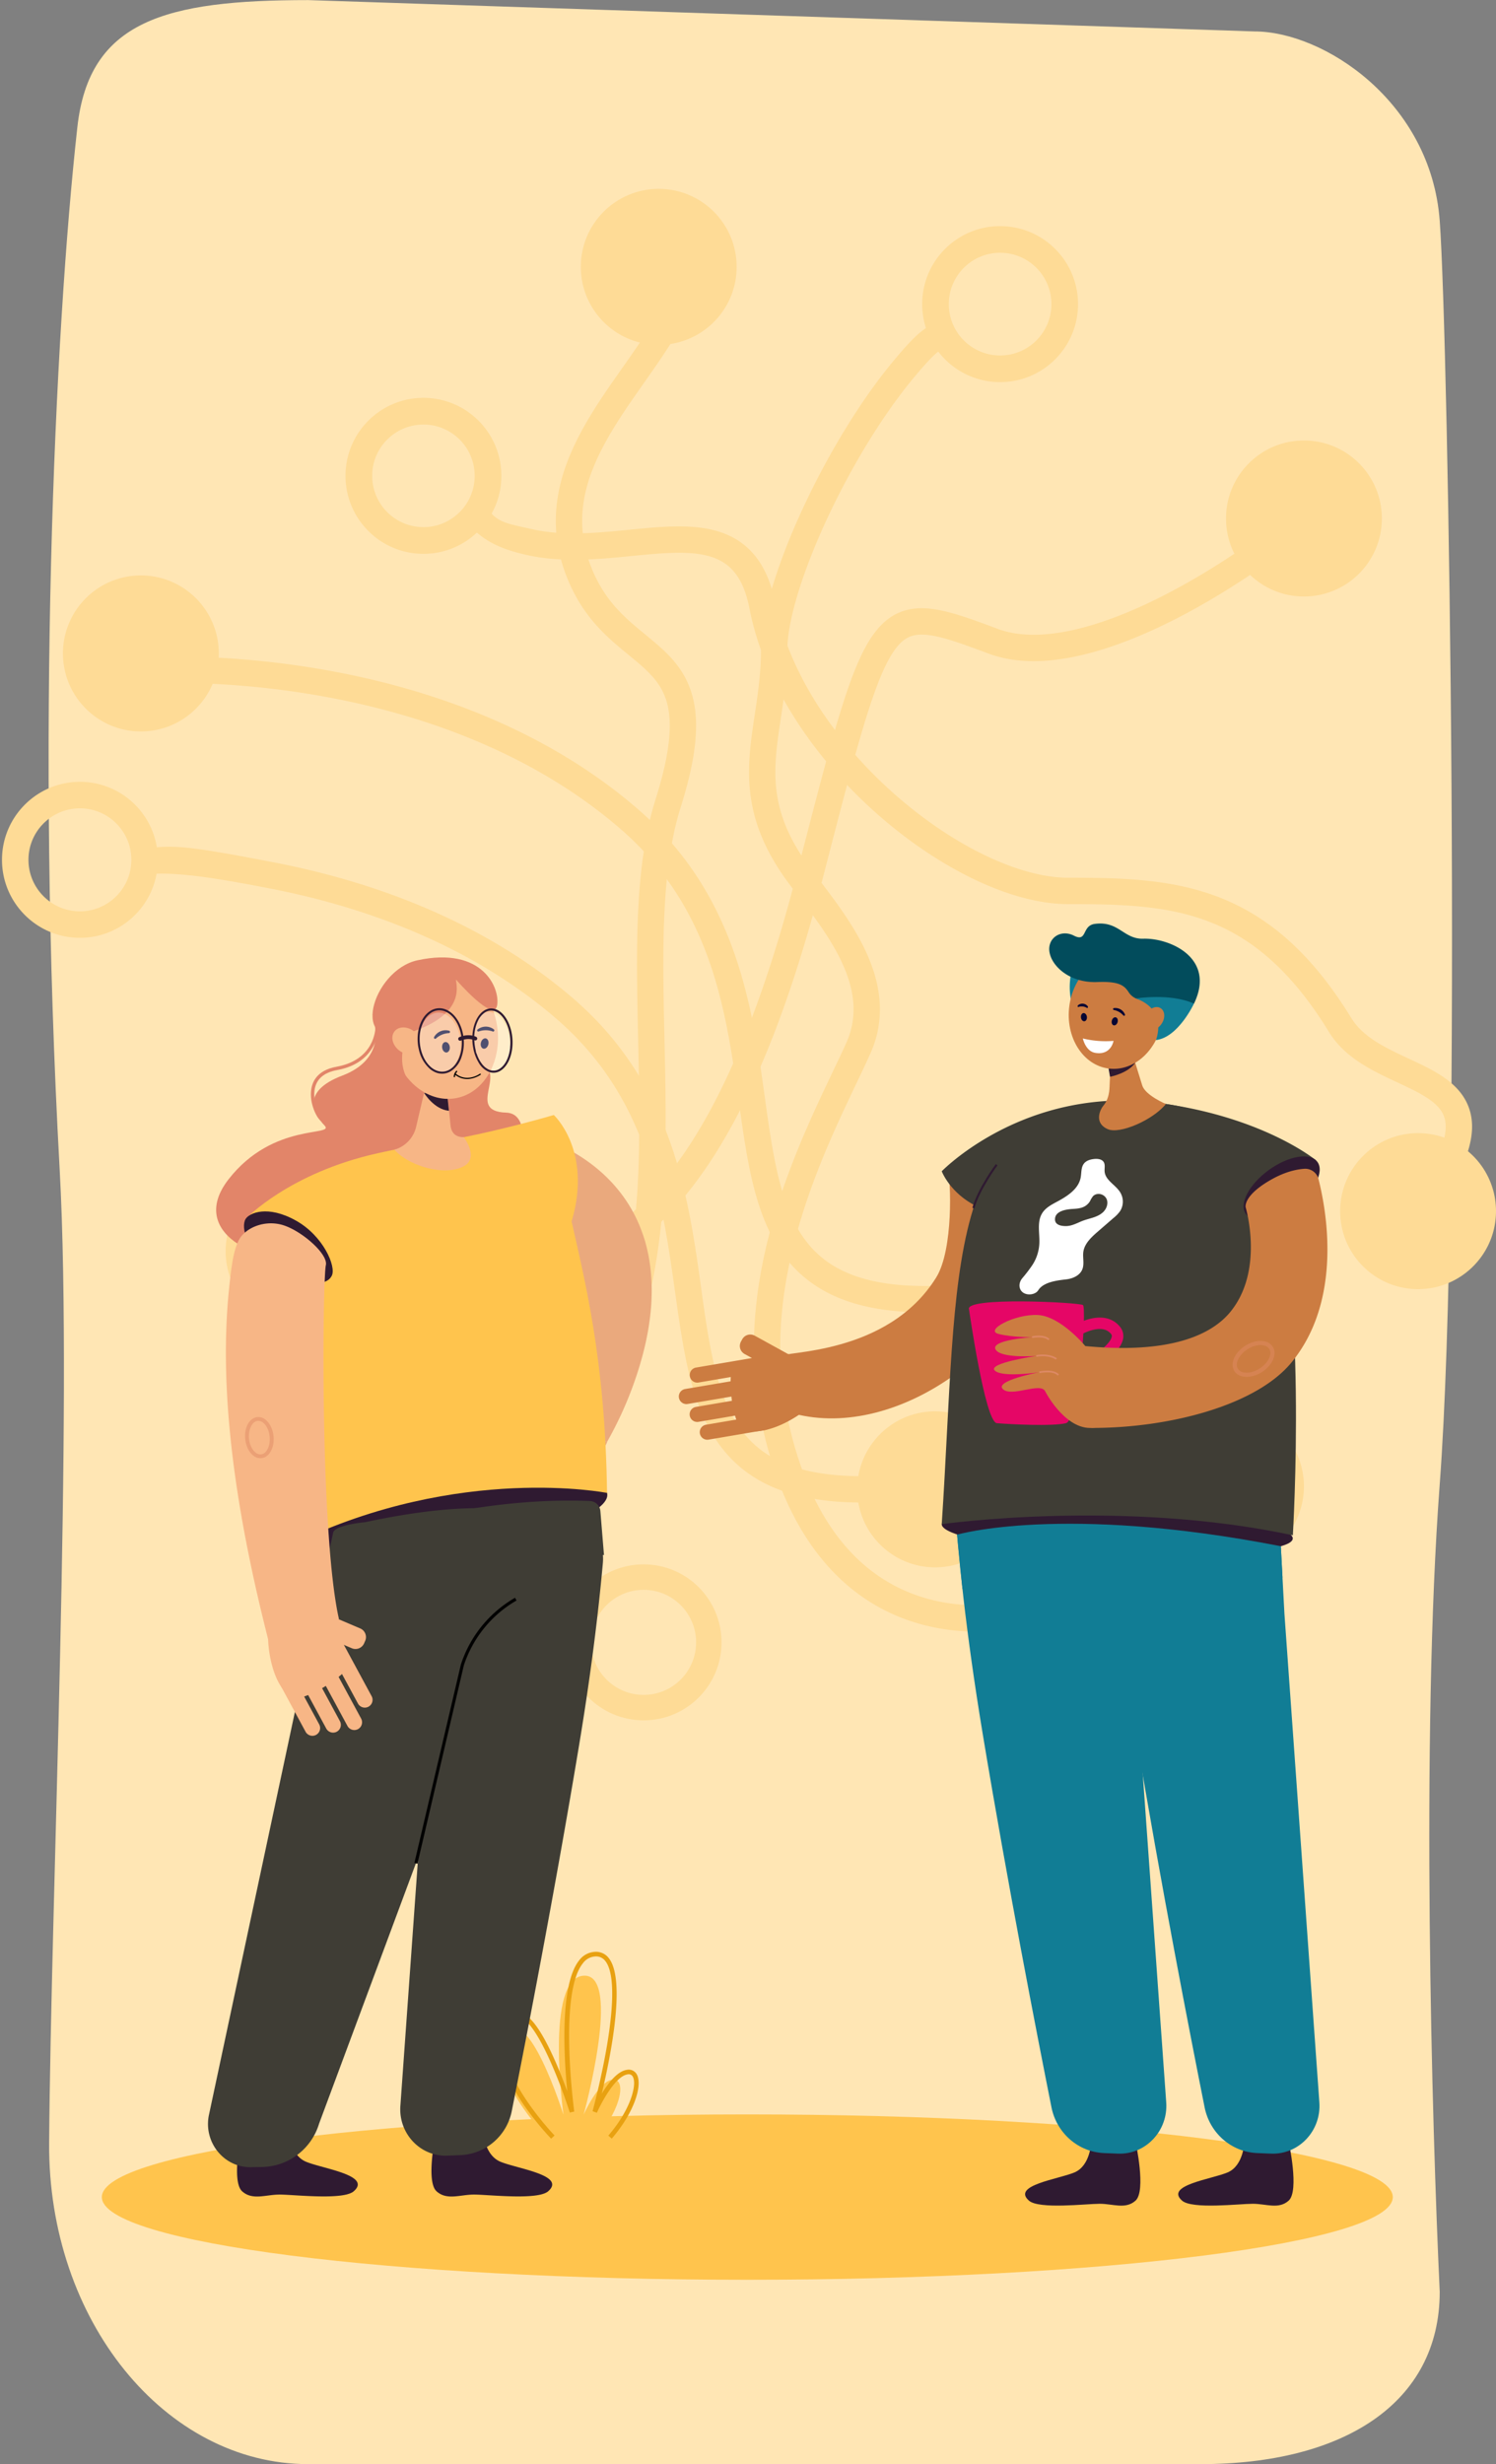 <?xml version="1.0" encoding="UTF-8"?> <svg xmlns="http://www.w3.org/2000/svg" width="260" height="428" fill="none"><rect width="100%" height="100%" fill="#808080" stroke="none"/><path fill="#FFE6B4" d="M13.445 22.08C9.493 57.707 6.228 128.142 10.37 203.138c2.322 42.113-1.525 126.786-1.829 169.051-.222 30.813 20.159 55.794 45.022 55.794h155.075c24.866 0 41.581-10.594 41.581-29.936-1.352-28.567-3.292-96.443 0-140.243 3.916-52.093 1.541-198.772-.001-219.463C248.676 17.65 230.056 5.46 218.025 5.46L53.562.016c-24.867 0-38.069 3.597-40.117 22.064Z"></path><path fill="#FEDB96" fill-rule="evenodd" d="M38.027 113.494c0 .25-.007.499-.02.746a153.04 153.04 0 0 1 20.925 2.569c17.345 3.371 36.298 10.318 51.646 23.478 17.427 14.942 20.138 34.432 22.361 50.409.26 1.873.514 3.698.784 5.461 1.316 8.592 2.96 15.468 6.974 20.163 3.866 4.522 10.33 7.433 22.399 7.002a2.33 2.33 0 0 1 .278.007c1.103-6.374 6.657-11.222 13.344-11.222 7.48 0 13.543 6.065 13.543 13.548 0 7.482-6.063 13.547-13.543 13.547-6.717 0-12.292-4.892-13.358-11.308l-.101.005c-12.849.459-20.933-2.626-26.041-8.602-4.96-5.802-6.715-13.925-8.02-22.446-.279-1.819-.539-3.67-.803-5.543-2.263-16.065-4.76-33.793-20.797-47.544-14.554-12.48-32.681-19.183-49.54-22.459a148.574 148.574 0 0 0-21.098-2.532c-2.057 4.859-6.868 8.269-12.476 8.269-7.48 0-13.543-6.066-13.543-13.548s6.064-13.548 13.543-13.548c7.48 0 13.543 6.066 13.543 13.548Zm147.721 112.161c0 4.988-4.043 9.032-9.029 9.032-4.987 0-9.03-4.044-9.03-9.032 0-4.989 4.043-9.033 9.03-9.033 4.986 0 9.029 4.044 9.029 9.033Z" clip-rule="evenodd"></path><path fill="#FEDB96" fill-rule="evenodd" d="M13.888 162.888c6.658 0 12.194-4.807 13.33-11.14 4.879-.113 10.985.875 19.759 2.58 16.858 3.276 34.985 9.979 49.54 22.459 16.036 13.751 18.533 31.479 20.796 47.544.264 1.873.524 3.724.803 5.543 1.305 8.521 3.06 16.644 8.02 22.446 4.698 5.496 11.913 8.547 23.037 8.645 1.087 6.393 6.65 11.26 13.35 11.26 7.48 0 13.543-6.066 13.543-13.548s-6.063-13.547-13.543-13.547c-6.698 0-12.261 4.865-13.349 11.255-10.265-.093-16.008-2.888-19.559-7.041-4.014-4.696-5.658-11.571-6.974-20.164a397.32 397.32 0 0 1-.784-5.461c-2.223-15.977-4.934-35.466-22.361-50.409-15.348-13.16-34.301-20.107-51.646-23.478-14.845-2.885-17.05-2.905-20.595-2.684-1.047-6.44-6.633-11.356-13.367-11.356-7.479 0-13.542 6.066-13.542 13.548s6.063 13.548 13.542 13.548Zm0-4.605c4.938 0 8.94-4.004 8.94-8.943s-4.002-8.943-8.94-8.943c-4.937 0-8.94 4.004-8.94 8.943s4.003 8.943 8.94 8.943Z" clip-rule="evenodd"></path><path fill="#FEDB96" fill-rule="evenodd" d="M116.517 59.745c6.516-.981 11.511-6.605 11.511-13.397 0-7.482-6.063-13.547-13.543-13.547-7.479 0-13.542 6.065-13.542 13.547 0 6.354 4.371 11.685 10.269 13.15-.948 1.41-1.963 2.85-3.011 4.338l-.316.45c-2.318 3.292-4.763 6.796-6.766 10.485-4.035 7.432-6.432 15.903-2.57 25.56 1.909 4.777 4.552 7.942 7.221 10.436 1.186 1.108 2.388 2.092 3.487 2.993l.344.281c1.215.997 2.282 1.891 3.215 2.844 1.792 1.831 3.06 3.848 3.456 6.981.412 3.257-.097 7.893-2.335 14.955-2.386 7.528-3.09 16.272-3.211 25.441-.07 5.257.055 10.82.181 16.428.092 4.081.184 8.185.203 12.211.087 19.496-1.539 38.241-12.24 51.957-9.171 11.754-11.508 20.829-9.977 27.586 1.353 5.972 5.591 9.55 9.511 11.239-.06.515-.09 1.039-.09 1.57 0 7.482 6.064 13.548 13.543 13.548 7.479 0 13.543-6.066 13.543-13.548s-6.064-13.548-13.543-13.548c-5.325 0-9.931 3.074-12.144 7.545-2.731-1.315-5.455-3.848-6.355-7.819-1.09-4.808.317-12.472 9.12-23.755 11.765-15.079 13.298-35.313 13.21-54.796-.019-4.232-.114-8.385-.207-12.464-.125-5.492-.247-10.852-.177-16.093.12-9.049.82-17.248 2.997-24.118 2.325-7.336 3.045-12.707 2.513-16.913-.547-4.329-2.394-7.228-4.727-9.611-1.129-1.154-2.377-2.192-3.583-3.181l-.338-.277c-1.113-.912-2.2-1.803-3.271-2.803-2.311-2.16-4.496-4.788-6.096-8.79-3.16-7.902-1.344-14.882 2.343-21.673 1.859-3.422 4.154-6.721 6.486-10.035l.368-.521c1.554-2.207 3.122-4.433 4.521-6.656Zm-4.66 234.635c5.039 0 9.123-4.086 9.123-9.127s-4.084-9.127-9.123-9.127-9.123 4.086-9.123 9.127 4.084 9.127 9.123 9.127Z" clip-rule="evenodd"></path><path fill="#FEDB96" fill-rule="evenodd" d="M82.876 92.509a13.493 13.493 0 0 1-9.285 3.685c-7.479 0-13.542-6.066-13.542-13.548S66.112 69.1 73.59 69.1c7.48 0 13.543 6.065 13.543 13.547 0 2.382-.614 4.62-1.693 6.565 1.323 1.45 2.856 1.785 6.302 2.537l.934.205c5.16 1.137 10.711.645 16.315.093l.602-.06c5.199-.513 10.654-1.053 15.125.281 2.422.723 4.622 2.004 6.388 4.124 1.747 2.097 2.952 4.876 3.64 8.416 2.42 12.449 10.784 24.405 20.91 33.291 10.183 8.936 21.666 14.353 29.961 14.353 9.058 0 17.834.162 26.105 3.337 8.381 3.217 16.021 9.426 23.143 21.05 1.253 2.045 3.239 3.562 5.701 4.923 1.226.678 2.518 1.291 3.854 1.915l.385.179c1.195.556 2.429 1.131 3.583 1.743 2.507 1.328 5.109 3.057 6.481 5.817 1.203 2.418 1.283 5.234.256 8.535A13.521 13.521 0 0 1 260 210.36c0 7.482-6.063 13.547-13.543 13.547-7.479 0-13.542-6.065-13.542-13.547 0-7.483 6.063-13.548 13.542-13.548 1.603 0 3.14.278 4.567.789.445-1.945.204-3.228-.253-4.147-.695-1.396-2.169-2.561-4.524-3.808-1.044-.554-2.17-1.078-3.384-1.644h-.001l-.376-.176c-1.334-.622-2.756-1.294-4.135-2.057-2.747-1.519-5.532-3.508-7.389-6.538-6.703-10.941-13.616-16.379-20.879-19.167-7.373-2.83-15.333-3.033-24.465-3.033-9.897 0-22.426-6.228-32.98-15.49-10.612-9.312-19.711-22.105-22.385-35.86-.585-3.012-1.54-5.01-2.663-6.358-1.105-1.326-2.486-2.161-4.18-2.667-3.588-1.07-8.251-.614-13.97-.052-5.493.54-11.766 1.14-17.748-.179-4.48-.987-6.785-2.218-8.816-3.916Zm-.38-9.863c0 4.92-3.987 8.908-8.904 8.908-4.918 0-8.905-3.988-8.905-8.908s3.987-8.907 8.904-8.907c4.918 0 8.905 3.988 8.905 8.907Z" clip-rule="evenodd"></path><path fill="#FEDB96" fill-rule="evenodd" d="M187.358 52.822c0 7.482-6.063 13.547-13.543 13.547a13.52 13.52 0 0 1-10.747-5.303c-.87.672-2.045 1.883-4.236 4.512-3.765 4.515-7.483 10.14-10.77 16.055-3.285 5.913-6.111 12.064-8.109 17.614-2.018 5.604-3.12 10.4-3.119 13.667 0 3.846-.459 7.331-.935 10.546l-.198 1.324v.001l-.001.002c-.411 2.732-.787 5.233-.905 7.753-.264 5.628.765 11.317 6.266 18.561.344.452.7.917 1.066 1.394 2.782 3.629 6.104 7.963 8.295 12.637 2.517 5.37 3.701 11.511.828 17.895a270.367 270.367 0 0 1-2.455 5.239c-2.805 5.89-6.278 13.179-8.983 21.503-3.558 10.948-5.673 23.395-3.027 36.102 2.339 11.229 6.454 18.97 11.444 24.093 4.974 5.106 10.94 7.742 17.237 8.569 12.716 1.671 26.828-4.048 36.158-11.967.174-.148.364-.266.563-.353a13.488 13.488 0 0 1-2.652-8.055c0-7.482 6.063-13.548 13.542-13.548 7.48 0 13.543 6.066 13.543 13.548s-6.063 13.548-13.543 13.548c-2.93 0-5.643-.931-7.859-2.514a2.27 2.27 0 0 1-.632.866c-10.036 8.518-25.397 14.898-39.716 13.016-7.22-.949-14.163-4.003-19.92-9.914-5.74-5.894-10.178-14.498-12.647-26.355-2.868-13.773-.541-27.081 3.155-38.452 2.809-8.642 6.475-16.336 9.294-22.25.872-1.831 1.664-3.491 2.323-4.957 2.134-4.742 1.384-9.414-.798-14.069-1.964-4.191-4.961-8.106-7.775-11.783-.366-.478-.729-.952-1.086-1.422-6.187-8.146-7.506-14.905-7.194-21.546.13-2.774.546-5.533.955-8.249.065-.431.13-.86.193-1.288.47-3.175.885-6.383.885-9.875 0-4.07 1.319-9.465 3.391-15.219 2.091-5.81 5.024-12.185 8.414-18.287 3.389-6.098 7.263-11.975 11.256-16.764 2.696-3.233 4.2-4.721 5.608-5.659a13.544 13.544 0 0 1-.651-4.163c0-7.483 6.063-13.548 13.542-13.548 7.48 0 13.543 6.065 13.543 13.548Zm-4.627 0c0 4.925-3.991 8.919-8.916 8.919-4.924 0-8.915-3.993-8.915-8.92 0-4.925 3.991-8.918 8.915-8.918 4.925 0 8.916 3.993 8.916 8.919Z" clip-rule="evenodd"></path><path fill="#FEDB96" fill-rule="evenodd" d="M240.163 90.055c0 7.482-6.064 13.548-13.543 13.548a13.493 13.493 0 0 1-9.354-3.75c-4.567 3.057-9.748 6.146-15.085 8.714-5.163 2.485-10.544 4.518-15.705 5.542-5.145 1.021-10.244 1.072-14.718-.606-5.026-1.886-8.362-3.068-10.911-3.258-1.198-.089-2.093.057-2.837.388-.744.331-1.509.924-2.326 1.997-1.711 2.246-3.372 6.202-5.403 12.855-1.909 6.252-4.065 14.594-6.914 25.618l-.458 1.77c-11.068 42.809-24.91 61.321-40.992 68.125-7.999 3.384-16.295 3.75-24.566 3.06-4.016-.335-8.066-.923-12.091-1.552-2.043 4.892-6.871 8.33-12.503 8.33-7.479 0-13.542-6.065-13.542-13.547s6.063-13.548 13.542-13.548c7.48 0 13.543 6.066 13.543 13.548 0 .248-.007.496-.02.741 3.898.606 7.707 1.152 11.451 1.464 7.913.66 15.367.262 22.402-2.714 13.986-5.917 27.345-22.512 38.344-65.054l.475-1.839v-.001l.001-.002c2.831-10.953 5.01-19.386 6.949-25.736 2.024-6.631 3.877-11.323 6.14-14.294 1.17-1.535 2.507-2.693 4.106-3.405 1.599-.712 3.288-.902 5.039-.771 3.349.25 7.376 1.735 12.179 3.536 3.389 1.271 7.546 1.33 12.219.403 4.658-.924 9.659-2.794 14.611-5.177 5.051-2.431 9.976-5.36 14.337-8.269a13.493 13.493 0 0 1-1.456-6.116c0-7.482 6.063-13.548 13.543-13.548 7.479 0 13.543 6.066 13.543 13.548ZM61.703 217.289c0 4.941-4.006 8.948-8.946 8.948-4.94 0-8.944-4.007-8.944-8.948 0-4.942 4.005-8.948 8.944-8.948 4.94 0 8.945 4.006 8.945 8.948Z" clip-rule="evenodd"></path><path fill="#FFC44D" d="M242.063 381.603c0 7.931-50.226 14.36-112.182 14.36-61.957 0-112.182-6.429-112.182-14.36 0-7.931 50.226-14.361 112.182-14.361s112.182 6.429 112.182 14.361Z"></path><path fill="#FFC44D" d="M95.005 371.179S84.132 359.987 87.87 353.6c3.739-6.388 10.054 13.693 10.054 13.693s-3.273-23.732 3.508-24.143c6.78-.411 0 24.143 0 24.143s2.514-5.724 4.968-6.078c2.454-.355 1.755 4.854-2.631 9.952l-8.764.012Z"></path><path fill="#E8A111" d="M95.79 371.457c-.51-.525-12.494-12.997-8.147-20.402.688-1.17 1.5-1.71 2.455-1.602 1.902.216 4.044 3.123 6.55 8.887a89.708 89.708 0 0 1 1.938 4.878c-.6-6.225-1.293-18.602 2.1-22.769a3.63 3.63 0 0 1 2.652-1.44 2.774 2.774 0 0 1 2.448 1.065c3.064 3.783.3 17.252-1.2 23.555 1.128-1.842 2.728-3.9 4.36-4.128a1.59 1.59 0 0 1 1.734.807c.999 1.824-.357 6.487-4.357 11.137l-.6-.519c3.934-4.575 5.002-8.881 4.261-10.231a.803.803 0 0 0-.918-.405c-2.1.3-4.558 4.911-5.326 6.664l-.753-.267c.015-.054 1.5-5.476 2.502-11.402 1.306-7.755 1.201-12.838-.3-14.701a2 2 0 0 0-1.779-.774 2.838 2.838 0 0 0-2.082 1.152c-4.3 5.244-1.554 25.578-1.524 25.782l-.777.174c-1.42-4.501-5.806-16.301-9.001-16.664-.6-.069-1.155.327-1.674 1.2-4.045 6.901 7.908 19.322 8.028 19.448l-.59.555Z"></path><path fill="#CC7C41" d="M138.808 245.728c-2.943-.205-3.242-10.145-3.242-10.145.242-.951 18.671-.037 27.151-13.717 3.019-4.872 2.53-17.051 2.017-18.482-.068-.193 11.894-4.722 11.894-4.722.925 2.595 5.356 9.516 4.418 17.455-1.939 16.417-23.85 33.769-42.238 29.611Z"></path><path fill="#2F1A31" d="M189.649 371.998s-.103 4.143-2.914 5.323c-2.81 1.181-10.951 2.228-7.908 4.898 1.744 1.533 9.973.544 12.295.544 2.323 0 4.502 1.01 6.229-.544 1.899-1.71 0-10.221 0-10.221s-2.005 1.042-3.807.996c-2.597-.067-3.895-.996-3.895-.996Z"></path><path fill="#117D95" d="M165.409 246.675s-.562 18.74 5.418 54.692c4.318 25.956 9.416 52.107 11.915 64.646.896 4.486 4.668 7.766 9.138 7.943l2.403.097c4.833.196 8.746-3.956 8.403-8.893l-6.065-84.828-1.496-27.919-29.716-5.738Z"></path><path fill="#2F1A31" d="M216.264 371.998s-.104 4.143-2.914 5.323c-2.81 1.181-10.952 2.228-7.911 4.898 1.747 1.533 9.973.544 12.296.544 2.322 0 4.504 1.01 6.23-.544 1.899-1.71 0-10.221 0-10.221s-2.004 1.042-3.807.996c-2.598-.067-3.894-.996-3.894-.996Z"></path><path fill="#117D95" d="M192.02 246.675s-.562 18.74 5.42 54.692c4.318 25.956 9.414 52.107 11.916 64.646.895 4.486 4.665 7.766 9.137 7.943l2.401.097c4.834.196 8.758-3.956 8.406-8.893l-6.067-84.828-1.497-27.919-29.716-5.738Z"></path><path fill="#2F1A31" d="M224.677 267.216c-.057 2.26-13.729 3.158-30.639 2.631-16.91-.528-30.423-2.866-30.366-5.129.058-2.262 13.665-3.588 30.575-3.061 16.91.527 30.479 3.296 30.43 5.559Z"></path><path fill="#3F3D35" d="M220.536 203.202s-2.992-11.851-25.051-11.968c-31.815-.175-28.869 29.06-31.813 73.487 0 0 31.339-4.431 61.021 1.94 0-.002 2.753-45.349-4.157-63.459Z"></path><path fill="#3F3D35" d="m228.682 201.504-14.411 7.972s-31.551 2.864-39.926 1.485c-8.376-1.379-10.673-7.529-10.673-7.529s8.921-9.229 24.082-11.694a46.343 46.343 0 0 1 4.435-.504 43.613 43.613 0 0 1 7.665.151c19.216 2.164 28.828 10.119 28.828 10.119Z"></path><path fill="#CC7C41" d="m198.516 188.518-1.667-5.375-.483-1.565-2.852-9.207-.375 9.152-.23 5.494-.072 1.738c-.048 1.18-.269 2.359-1.151 3.383-.354.417-1.726 2.87.861 3.987 2.072.897 7.801-1.57 10.084-4.374-.005-.006-3.577-1.496-4.115-3.233Z"></path><path fill="#117D95" d="M166.336 266.548s18.321-5.391 56.268 2.009l.293 5.46-55.627 1.965-.934-9.434Z"></path><path fill="#2F1A31" d="M228.98 201.834c1.222 1.729-.578 5.144-4.019 7.628-3.441 2.483-7.223 3.096-8.445 1.367-1.222-1.729.578-5.144 4.019-7.628 3.441-2.483 7.222-3.096 8.445-1.367Z"></path><path fill="#CC7C41" d="M133.532 243.549a1.319 1.319 0 0 1-1.07 1.524l-11.063 1.88a1.32 1.32 0 0 1-1.524-1.07 1.316 1.316 0 0 1 1.068-1.523l11.066-1.879a1.32 1.32 0 0 1 1.523 1.068ZM132.97 240.231a1.32 1.32 0 0 1-1.07 1.525l-12.378 2.092a1.327 1.327 0 0 1-.984-.22 1.326 1.326 0 0 1-.541-.85 1.317 1.317 0 0 1 1.069-1.523l12.376-2.102a1.319 1.319 0 0 1 1.528 1.078ZM139.258 238.244l-.227.41a1.597 1.597 0 0 1-2.16.624l-7.465-4.108a1.592 1.592 0 0 1-.633-2.152l.227-.41a1.597 1.597 0 0 1 2.16-.625l7.465 4.108a1.597 1.597 0 0 1 .633 2.153Z"></path><path fill="#CC7C41" d="M132.406 236.913a1.315 1.315 0 0 1-1.069 1.523l-9.919 1.684a1.307 1.307 0 0 1-1.339-.59 1.316 1.316 0 0 1 .884-2.004l9.919-1.686a1.318 1.318 0 0 1 1.524 1.073Z"></path><path fill="#CC7C41" d="M140.219 244.73s-5.753 4.836-10.977 3.74c-1.807-.378-3.198-10.192-1.516-11.398 1.682-1.207 8.496-1.684 8.496-1.684l3.997 9.342Z"></path><path fill="#CC7C41" d="M134.103 246.842a1.314 1.314 0 0 1-1.067 1.521l-9.898 1.682a1.314 1.314 0 0 1-.455-2.588l9.899-1.682a1.314 1.314 0 0 1 1.521 1.067Z"></path><path fill="#2F1A31" d="m169.348 209.877-.35-.097c.921-3.36 4.04-7.559 4.072-7.595l.292.216c-.032.044-3.105 4.187-4.014 7.476Z"></path><path fill="#fff" d="M194.641 207.017c-.819-1.259-2.532-2.033-2.661-3.531-.048-.555.136-1.165-.154-1.643-.318-.523-1.043-.606-1.652-.546-.67.069-1.382.272-1.794.806-.52.672-.402 1.611-.568 2.449-.394 2.007-2.371 3.24-4.175 4.205-.937.499-1.922 1.033-2.491 1.929-.964 1.519-.433 3.489-.513 5.294a7.467 7.467 0 0 1-1.381 3.986 25.367 25.367 0 0 1-1.54 1.991c-.969 1.123-.559 2.622.852 2.836.787.119 1.558-.184 1.878-.691.999-1.611 3.927-1.758 5.015-1.915 1.089-.156 2.233-.69 2.645-1.717.389-.964.028-2.071.184-3.089.23-1.42 1.381-2.486 2.461-3.429l2.799-2.426a5.71 5.71 0 0 0 1.169-1.245 3.097 3.097 0 0 0-.074-3.264Zm-2.762 3.346c-.992 1.103-2.559 1.204-3.855 1.731-1.008.412-1.878.921-3.013.854-.732-.034-1.634-.255-1.655-1.132-.039-1.515 2.021-1.779 3.089-1.842.665-.039 1.349-.089 1.947-.384a2.562 2.562 0 0 0 1.063-.992c.139-.307.315-.595.525-.859.161-.157.36-.269.578-.324a1.546 1.546 0 0 1 1.689.69c.415.691.175 1.648-.375 2.258h.007Z"></path><path fill="#E50666" d="M168.415 227.422s2.787 19.58 4.834 19.762c2.046.182 9.667.589 12.003 0 2.336-.589 3.611-20.043 2.969-20.513-.642-.469-20.658-1.482-19.806.751Z"></path><path fill="#E50666" d="m187.607 239.266-.907-1.77c2.505-1.278 6.178-3.766 6.509-5.294a.538.538 0 0 0-.117-.516c-1.639-2.051-5.377.203-5.416.23l-1.047-1.701a10.961 10.961 0 0 1 2.81-1.15c2.831-.691 4.399.368 5.214 1.381a2.532 2.532 0 0 1 .511 2.189c-.649 2.978-6.408 6.046-7.557 6.631Z"></path><path fill="#CC7C41" d="M188.68 233.859s-4.345-5.294-8.355-5.466c-4.009-.173-9.255 2.656-6.792 3.287 2.463.63 5.835.564 5.835.564s-7.196.478-6.355 2.113c.84 1.634 7.093 1.15 7.093 1.15s-8.516 1.25-7.222 2.532c1.293 1.282 7.756.293 7.756.293s-7.876 1.48-6.338 2.939c1.537 1.459 6.502-1.266 7.342.368.84 1.634 4.73 7.842 9.557 6.061l-2.521-13.841Z"></path><path fill="#DD8964" d="M182.198 232.775c-.843-.803-2.783-.391-2.802-.386l-.064-.29c.087-.019 2.113-.449 3.07.46l-.204.216ZM183.522 236.145c-1.473-.921-3.374-.49-3.392-.486l-.069-.29c.082-.018 2.039-.46 3.62.525l-.159.251ZM183.823 238.914c-.824-.92-3.128-.43-3.151-.426l-.065-.29c.102-.023 2.498-.536 3.437.521l-.221.195Z"></path><path fill="#CC7C41" d="M189.854 248.012c-2.746 0-1.989-14.296-1.989-14.296 16.045 1.69 22.948-2.218 25.912-5.793 5.984-7.218 2.748-18.114 2.712-18.238 0 0-.491-2.021 4.476-4.822 2.387-1.347 4.362-1.768 5.718-1.86a2.376 2.376 0 0 1 2.465 1.782c1.309 5.137 4.322 20.892-4.687 31.85-6.159 7.494-21.262 11.377-34.607 11.377Z"></path><path fill="#E08B65" d="M216.651 239.141c-.266 0-.53-.031-.788-.095a2.095 2.095 0 0 1-1.362-.966c-.762-1.303.115-3.223 1.998-4.392 1.116-.691 2.377-.948 3.372-.691a2.118 2.118 0 0 1 1.362.967c.762 1.305-.115 3.223-1.995 4.392a5.076 5.076 0 0 1-2.587.785Zm2.426-5.524a4.313 4.313 0 0 0-2.199.69c-1.491.921-2.301 2.477-1.749 3.404a1.442 1.442 0 0 0 .921.629c.81.202 1.862-.028 2.815-.615 1.491-.921 2.301-2.477 1.751-3.404a1.413 1.413 0 0 0-.92-.628 2.536 2.536 0 0 0-.619-.072v-.004Z" opacity=".5"></path><path fill="#2F1A31" d="M192.918 187.023s3.155-.592 4.373-2.438l-4.629 1.002.256 1.436Z"></path><path fill="#117D95" d="M186.182 168.923a12.064 12.064 0 0 0 0 5.02c.58 2.792 3.42-4.072 3.42-4.072l-3.42-.948Z"></path><path fill="#CC7C41" d="M185.842 174.749c.709-5.4 4.912-9.301 9.391-8.712 4.479.589 7.532 5.441 6.823 10.839-.709 5.397-4.912 9.298-9.389 8.712-4.477-.587-7.534-5.442-6.825-10.839Z"></path><path fill="#024C5C" d="m202.263 174.054-3.959-.41a2.884 2.884 0 0 1-2.136-1.296c-.81-1.268-1.786-1.922-5.48-1.781-4.675.175-7.762-2.613-8.266-5.064-.515-2.497 1.876-4.189 4.226-2.992s1.34-1.731 3.598-2.039c4.219-.581 5.018 2.681 8.47 2.566 4.53-.138 12.643 3.303 8.797 11.278l-5.25-.262Z"></path><path fill="#060633" d="M193.522 175.401a.164.164 0 0 1-.076-.129.166.166 0 0 1 .149-.177 1.797 1.797 0 0 1 1.913 1.087.163.163 0 0 1 .011.131.168.168 0 0 1-.087.099.185.185 0 0 1-.129.007.188.188 0 0 1-.101-.081 2.85 2.85 0 0 0-1.586-.907.167.167 0 0 1-.094-.03ZM194.237 177.525c-.103.382-.412.63-.69.554-.279-.076-.417-.446-.313-.828.103-.382.412-.629.69-.553.279.076.417.447.313.827ZM187.39 174.908a.124.124 0 0 1-.09-.083.201.201 0 0 1-.005-.126.2.2 0 0 1 .069-.104 1.168 1.168 0 0 1 1.337-.123c.138.08.258.188.353.316a.198.198 0 0 1 .036.115.198.198 0 0 1-.036.115.125.125 0 0 1-.184.023 1.754 1.754 0 0 0-1.402-.161.114.114 0 0 1-.078.028ZM188.9 176.606c.048.391-.143.739-.428.773-.285.035-.555-.253-.603-.644-.048-.391.14-.741.426-.776.285-.034.554.254.605.647Z"></path><path fill="#117D95" d="M207.503 174.316s-2.734 5.897-6.61 6.33c0 0 2.17-5.158-3.471-7.234 0 0 6.065-.953 10.081.904Z"></path><path fill="#CC7C41" d="M201.912 177.769c-.638.987-1.754 1.404-2.49.921-.737-.484-.82-1.665-.182-2.654.637-.99 1.751-1.404 2.49-.921.739.483.82 1.664.182 2.654Z"></path><path fill="#fff" d="M188.191 180.365a16.78 16.78 0 0 0 5.336.421s-.41 2.578-3.223 2.071c-1.643-.306-2.113-2.492-2.113-2.492Z"></path><path fill="#E28569" d="M65.173 178.345s1.562 5.727-5.683 8.47c-7.245 2.743-4.987 6.683-3.09 8.661 1.897 1.978-8.898-.631-16.677 9.352s7.435 15.672 14.733 13.291c7.3-2.381 34.57-13.716 35.575-16.105 1.004-2.388 1.857-8.64-2.07-8.768-7.026-.23.306-6.963-4.518-8.556-4.824-1.593-18.27-6.345-18.27-6.345Z"></path><path fill="#EAA97D" d="M112.107 215.584c1.928 6.668 1.454 14.484-1.455 23.25a64.4 64.4 0 0 1-5.164 11.631l-11.34-6.423 5.663 3.224-5.677-3.202c2.437-4.138 8.122-16.775 5.065-25.534-1.387-3.977-4.517-6.857-9.531-8.788l4.942-12.026c8.555 3.295 14.448 9.014 17.067 16.551.157.429.3.868.43 1.317ZM102.228 253.941a1.36 1.36 0 0 1 .652.804 1.354 1.354 0 0 1-.107 1.03l-4.942 9.089a1.358 1.358 0 0 1-1.836.544 1.352 1.352 0 0 1-.544-1.836l4.942-9.089a1.356 1.356 0 0 1 1.835-.542ZM99.2 252.305a1.36 1.36 0 0 1 .543 1.839l-5.529 10.168a1.361 1.361 0 0 1-1.839.542 1.36 1.36 0 0 1-.542-1.838l5.53-10.167a1.358 1.358 0 0 1 1.837-.544ZM96.148 250.643a1.363 1.363 0 0 1 .543 1.839l-6.177 11.377a1.36 1.36 0 0 1-1.839.542 1.361 1.361 0 0 1-.543-1.839l6.176-11.374a1.363 1.363 0 0 1 1.84-.545Z"></path><path fill="#EAA97D" d="m98.547 244.28.187.446a1.64 1.64 0 0 1-.868 2.148l-8.083 3.412a1.64 1.64 0 0 1-2.148-.868l-.188-.446a1.643 1.643 0 0 1 .87-2.147l8.087-3.426a1.643 1.643 0 0 1 2.143.881Z"></path><path fill="#EAA97D" d="M93.09 248.983a1.353 1.353 0 0 1 .543 1.836l-4.958 9.116a1.358 1.358 0 0 1-1.837.544 1.362 1.362 0 0 1-.542-1.838l4.957-9.114a1.36 1.36 0 0 1 1.836-.544Z"></path><path fill="#EAA97D" d="M105.514 250.477s-3.343 7.625-5.056 8.433c-1.713.807-10.303-3.906-10.208-6.036.095-2.13 3.9-8.83 3.9-8.83l11.364 6.433Z"></path><path fill="#E08B65" d="M100.415 246.721a.194.194 0 0 1 .086.251c-.01.018-.935 1.982-2.98 1.764-1.876-.201-4.355.437-4.371.428a.194.194 0 0 1-.229-.135.191.191 0 0 1 .136-.229c.104-.027 2.567-.658 4.51-.449 1.777.19 2.58-1.526 2.588-1.543a.195.195 0 0 1 .256-.095l.004.008Z"></path><path fill="#2F1A31" d="M51.33 267.979c.872 3.369 13.504 6.641 28.457 2.708 14.953-3.933 26.587-8.018 25.715-11.389-.871-3.371-13.909-4.75-28.862-.816-14.953 3.933-26.175 6.125-25.31 9.497Z"></path><path fill="#FFC44D" d="M59.707 209.469s4.997-12.011 20.462-10.637c7.311.648 15.9-1.147 18.855 11.933 2.658 11.746 6.165 25.366 6.478 48.533 0 0-25.506-5.045-54.184 8.683-.134-1.323-4.63-34.983-.736-54.272 1.124-5.549 7.432-.401 9.125-4.24Z"></path><path fill="#FFC44D" d="m42.697 211.7 14.962 9.864s39.685-2.381 41.775-9.716c3.45-12.109-3.186-18.188-3.186-18.188s-11.793 3.491-21.82 4.926c-2.286.327-6.52 1.212-8.73 1.701-15.455 3.414-23 11.413-23 11.413Z"></path><path fill="#2F1A31" d="M42.697 211.701c-.899 1.454.109 5.59 5.119 8.481 5.01 2.89 8.8 3.48 9.851 1.382.795-1.581-1.467-6.904-6.243-9.57-4.916-2.746-8.086-1.318-8.727-.293Z"></path><path fill="#3F3D35" d="M61.605 266.929s19.98-7.086 40.915-6.228a1.904 1.904 0 0 1 1.823 1.744l.626 7.641-22.005-1.48-21.36-1.677Z"></path><path fill="#F7B686" d="M68.532 199.681c2.608 2.894 8.743 4.635 12.032 2.898 2.803-1.473.038-5.069.038-5.069-1.382-.001-2.155-.693-2.302-2.06l-.175-1.69-.088-.836-.281-2.679-.254-2.403-1.036-9.859-2.366 10.121-.401 1.721-1.388 5.929a5.388 5.388 0 0 1-3.75 3.924l-.029.003Z"></path><path fill="#2F1A31" d="M73.7 189.819s1.725 2.879 4.326 3.107l-.282-2.678c-1.622-.287-4.045-.429-4.045-.429Z"></path><path fill="#E28569" d="M65.176 178.346s.664 1.53.33 4.968c-.49 5.031 5.342 6.051 6.5 4.435.143-.198-1.542-8.308-1.542-8.308l-1.936-.732-3.352-.363Z"></path><path fill="#F7B686" d="M86.334 177.828c-1.114-6.235-6.112-10.556-11.154-9.655-5.041.9-8.236 6.683-7.122 12.918 1.113 6.235 6.108 10.553 11.152 9.652 5.045-.9 8.236-6.683 7.124-12.915Z"></path><path fill="#E28569" d="M79.265 170.151c-.2.394 2.284 5.939-8.226 9.246-10.509 3.307-6.374-10.896 1.52-12.61 11.383-2.472 14.428 4.935 13.823 7.904-.604 2.969-7.117-4.54-7.117-4.54Z"></path><path fill="#E28569" d="M71.893 177.337s-3.57 5.42-1.199 9.886c0 0-3.045-2.331-3.294-3.361-.249-1.031-.235-4.905-.235-4.905l4.728-1.62Z"></path><path fill="#F7B686" d="M69.562 182.579c1.221.803 2.68.647 3.278-.351.598-.999.1-2.462-1.121-3.265-1.221-.803-2.68-.647-3.278.351-.598.999-.092 2.46 1.121 3.265Z"></path><path fill="#060633" d="M78.09 179.416a.21.21 0 0 0 .067-.333.215.215 0 0 0-.113-.063 2.29 2.29 0 0 0-2.587 1.081.213.213 0 0 0 .052.293c.048.027.103.037.157.027a.23.23 0 0 0 .138-.08 3.601 3.601 0 0 1 2.148-.901c.048.009.097 0 .139-.024ZM76.85 181.991c.072.499.423.862.785.808.362-.054.597-.5.525-.999-.073-.499-.424-.862-.788-.807-.365.054-.596.499-.523.998ZM85.71 179.171a.213.213 0 0 0 .188-.284.211.211 0 0 0-.078-.102 2.286 2.286 0 0 0-2.805.016.209.209 0 0 0-.058.279c.034.04.08.067.13.078.051.01.104.003.15-.02a3.617 3.617 0 0 1 2.328-.014c.04.034.093.051.146.047ZM83.583 181.085c-.123.488.065.956.42 1.046.356.09.743-.235.866-.723s-.066-.958-.422-1.048c-.355-.09-.742.235-.864.725Z"></path><path fill="#fff" d="M72.848 179.875c-.38 2.822.91 5.673 2.877 6.368 1.968.696 3.872-1.024 4.25-3.843.38-2.819-.909-5.672-2.877-6.37-1.968-.699-3.871 1.026-4.25 3.845ZM82.272 179.909c-.059 2.789 1.334 5.501 3.108 6.059 1.775.557 3.26-1.253 3.316-4.043.056-2.791-1.334-5.501-3.109-6.059-1.774-.557-3.259 1.253-3.315 4.043Z" opacity=".3"></path><path fill="#2F1A31" d="M72.596 180.955a7.68 7.68 0 0 1 .011-1.128 7.217 7.217 0 0 1 .153-1.032c.319-1.458 1.05-2.613 2.056-3.229a2.864 2.864 0 0 1 2.543-.273c.178.064.351.144.516.239 1.35.75 2.345 2.448 2.644 4.377.036.219.061.439.074.66a7.63 7.63 0 0 1-.044 1.593c-.065.49-.18.973-.344 1.44a4.537 4.537 0 0 1-1.823 2.43 3.129 3.129 0 0 1-1.025.401c-.107.019-.212.038-.322.041a2.918 2.918 0 0 1-1.196-.168 3.672 3.672 0 0 1-1.16-.688 6.274 6.274 0 0 1-1.882-3.328c-.025-.141-.067-.284-.093-.428-.054-.3-.09-.603-.108-.907Zm6.488 3.984c.342-.437.609-.928.79-1.453.16-.443.27-.903.327-1.37.063-.478.08-.961.05-1.442a5.726 5.726 0 0 0-.071-.669c-.28-1.885-1.239-3.529-2.551-4.208a2.898 2.898 0 0 0-.39-.173 2.57 2.57 0 0 0-2.244.239 3.816 3.816 0 0 0-1.308 1.438 5.279 5.279 0 0 0-.358.802l-.016.049a3.857 3.857 0 0 0-.15.476 6.839 6.839 0 0 0-.23 1.814c-.002.216.006.427.025.639.02.213.047.442.08.66.238 1.42.86 2.686 1.733 3.489.339.328.743.581 1.186.742.438.158.91.196 1.367.111.313-.061.611-.18.88-.351.334-.207.628-.471.871-.78 0 0 .002-.006.009-.013Z"></path><path fill="#020202" d="M81.84 187.348a4.646 4.646 0 0 0 1.687-.676.107.107 0 0 0 .04-.07.11.11 0 0 0-.02-.078.109.109 0 0 0-.067-.043.105.105 0 0 0-.079.014c-.09.065-2.227 1.562-4.186-.012a.11.11 0 0 0-.08-.024.115.115 0 0 0-.073.04.11.11 0 0 0 .017.154 3.324 3.324 0 0 0 2.76.695Z"></path><path fill="#020202" d="M78.989 187.094a.109.109 0 0 0 .09-.113c.014-.301.138-.586.35-.8l.022-.031a.111.111 0 0 0 .017-.082.106.106 0 0 0-.015-.039.123.123 0 0 0-.03-.031.101.101 0 0 0-.081-.017.096.096 0 0 0-.04.015 1.507 1.507 0 0 0-.442.997.117.117 0 0 0 .038.075c.021.019.049.029.078.029l.013-.003Z"></path><path fill="#E28569" d="m55.889 194.719.168-.569c-.372-.165-1.665-2.532-1.4-4.718.232-1.943 1.566-3.149 3.962-3.582 7.103-1.287 7.212-7.317 7.214-7.379l-.59-.003c-.002.23-.118 5.603-6.73 6.803-3.53.63-4.38 2.77-4.474 4.446-.142 2.31 1.179 4.804 1.85 5.002Z"></path><path fill="#2F1A31" d="M82.356 181.058c-.027-.149-.032-.296-.043-.448.043.014.085.031.125.05.02.776.15 1.544.381 2.284a4.076 4.076 0 0 1-.08-.236l-.007-.039a2.749 2.749 0 0 1-.108-.291 7.9 7.9 0 0 1-.12-.433c-.038-.147-.054-.298-.081-.449-.027-.152-.047-.294-.067-.438Zm0 0c-.027-.149-.032-.296-.043-.448.043.014.085.031.125.05.02.776.15 1.544.381 2.284a4.076 4.076 0 0 1-.08-.236l-.007-.039a2.749 2.749 0 0 1-.108-.291 7.9 7.9 0 0 1-.12-.433c-.038-.147-.054-.298-.081-.449-.027-.152-.047-.294-.067-.438Zm0 0c-.027-.149-.032-.296-.043-.448.043.014.085.031.125.05.02.776.15 1.544.381 2.284a4.076 4.076 0 0 1-.08-.236l-.007-.039a2.749 2.749 0 0 1-.108-.291 7.9 7.9 0 0 1-.12-.433c-.038-.147-.054-.298-.081-.449-.027-.152-.047-.294-.067-.438Zm0 0c-.027-.149-.032-.296-.043-.448.043.014.085.031.125.05.02.776.15 1.544.381 2.284a4.076 4.076 0 0 1-.08-.236l-.007-.039a2.749 2.749 0 0 1-.108-.291 7.9 7.9 0 0 1-.12-.433c-.038-.147-.054-.298-.081-.449-.027-.152-.047-.294-.067-.438Zm0 0c-.027-.149-.032-.296-.043-.448.043.014.085.031.125.05.02.776.15 1.544.381 2.284a4.076 4.076 0 0 1-.08-.236l-.007-.039a2.749 2.749 0 0 1-.108-.291 7.9 7.9 0 0 1-.12-.433c-.038-.147-.054-.298-.081-.449-.027-.152-.047-.294-.067-.438Zm0 0c-.027-.149-.032-.296-.043-.448.043.014.085.031.125.05.02.776.15 1.544.381 2.284a4.076 4.076 0 0 1-.08-.236l-.007-.039a2.749 2.749 0 0 1-.108-.291 7.9 7.9 0 0 1-.12-.433c-.038-.147-.054-.298-.081-.449-.027-.152-.047-.294-.067-.438Zm0 0c-.027-.149-.032-.296-.043-.448.043.014.085.031.125.05.02.776.15 1.544.381 2.284a4.076 4.076 0 0 1-.08-.236l-.007-.039a2.749 2.749 0 0 1-.108-.291 7.9 7.9 0 0 1-.12-.433c-.038-.147-.054-.298-.081-.449-.027-.152-.047-.294-.067-.438Zm0 0c-.027-.149-.032-.296-.043-.448.043.014.085.031.125.05.02.776.15 1.544.381 2.284a4.076 4.076 0 0 1-.08-.236l-.007-.039a2.749 2.749 0 0 1-.108-.291 7.9 7.9 0 0 1-.12-.433c-.038-.147-.054-.298-.081-.449-.027-.152-.047-.294-.067-.438Zm-.265-.519a7.83 7.83 0 0 1 .01-.664c.009-.118.02-.236.028-.356.188-1.83.942-3.325 2.008-3.995a2.53 2.53 0 0 1 .783-.323 2.31 2.31 0 0 1 .664-.04c.162.017.322.05.478.1.04.009.083.026.12.038 1.877.689 3.158 3.668 2.852 6.649-.19 1.831-.942 3.325-2.013 3.996a2.294 2.294 0 0 1-.853.338c-.35.062-.71.04-1.049-.066l-.128-.041a3.657 3.657 0 0 1-1.757-1.54 7.46 7.46 0 0 1-.996-2.665c-.09-.472-.14-.95-.147-1.431Zm.762 2.502c.206.648.525 1.255.942 1.793.289.386.665.698 1.097.911a.106.106 0 0 0 .045.022c.049.025.1.046.151.064.06.023.123.042.186.056a1.89 1.89 0 0 0 1.55-.25c.97-.607 1.65-1.965 1.841-3.658l-.003-.016-.006-.037c.302-2.834-.888-5.65-2.623-6.285a2.06 2.06 0 0 0-.336-.088 1.773 1.773 0 0 0-.67-.008 2.05 2.05 0 0 0-.73.29l-.052.036a3.585 3.585 0 0 0-1.173 1.414 6.721 6.721 0 0 0-.621 2.282 12.62 12.62 0 0 0-.033.405 8.385 8.385 0 0 0 .372 2.986c.042.016.052.052.063.083Zm-.497-1.983c-.027-.149-.032-.296-.043-.448.043.014.085.031.125.05.02.776.15 1.544.381 2.284a4.076 4.076 0 0 1-.08-.236l-.007-.039a2.749 2.749 0 0 1-.108-.291 7.9 7.9 0 0 1-.12-.433c-.038-.147-.054-.298-.081-.449-.027-.152-.047-.294-.067-.438Zm0 0c-.027-.149-.032-.296-.043-.448.043.014.085.031.125.05.02.776.15 1.544.381 2.284a4.076 4.076 0 0 1-.08-.236l-.007-.039a2.749 2.749 0 0 1-.108-.291 7.9 7.9 0 0 1-.12-.433c-.038-.147-.054-.298-.081-.449-.027-.152-.047-.294-.067-.438Zm0 0c-.027-.149-.032-.296-.043-.448.043.014.085.031.125.05.02.776.15 1.544.381 2.284a4.076 4.076 0 0 1-.08-.236l-.007-.039a2.749 2.749 0 0 1-.108-.291 7.9 7.9 0 0 1-.12-.433c-.038-.147-.054-.298-.081-.449-.027-.152-.047-.294-.067-.438Zm0 0c-.027-.149-.032-.296-.043-.448.043.014.085.031.125.05.02.776.15 1.544.381 2.284a4.076 4.076 0 0 1-.08-.236l-.007-.039a2.749 2.749 0 0 1-.108-.291 7.9 7.9 0 0 1-.12-.433c-.038-.147-.054-.298-.081-.449-.027-.152-.047-.294-.067-.438Zm0 0c-.027-.149-.032-.296-.043-.448.043.014.085.031.125.05.02.776.15 1.544.381 2.284a4.076 4.076 0 0 1-.08-.236l-.007-.039a2.749 2.749 0 0 1-.108-.291 7.9 7.9 0 0 1-.12-.433c-.038-.147-.054-.298-.081-.449-.027-.152-.047-.294-.067-.438Zm0 0c-.027-.149-.032-.296-.043-.448.043.014.085.031.125.05.02.776.15 1.544.381 2.284a4.076 4.076 0 0 1-.08-.236l-.007-.039a2.749 2.749 0 0 1-.108-.291 7.9 7.9 0 0 1-.12-.433c-.038-.147-.054-.298-.081-.449-.027-.152-.047-.294-.067-.438Zm0 0c-.027-.149-.032-.296-.043-.448.043.014.085.031.125.05.02.776.15 1.544.381 2.284a4.076 4.076 0 0 1-.08-.236l-.007-.039a2.749 2.749 0 0 1-.108-.291 7.9 7.9 0 0 1-.12-.433c-.038-.147-.054-.298-.081-.449-.027-.152-.047-.294-.067-.438Z"></path><path fill="#2F1A31" d="M82.67 180.702a.333.333 0 0 0 .266-.272.331.331 0 0 0-.168-.341c-.053-.029-1.275-.656-2.953.056a.327.327 0 0 0-.15.419.33.33 0 0 0 .405.184c1.39-.59 2.375-.084 2.384-.078a.343.343 0 0 0 .216.032ZM83.934 369.896s.109 4.35 3.053 5.57c2.943 1.22 11.467 2.334 8.282 5.129-1.827 1.591-10.444.568-12.876.568-2.432 0-4.716 1.061-6.522-.568-1.989-1.79 0-10.704 0-10.704s2.098 1.093 3.979 1.045c2.726-.066 4.084-1.04 4.084-1.04ZM50.145 369.896s.108 4.347 3.05 5.57c2.94 1.223 11.47 2.334 8.282 5.129-1.827 1.591-10.441.568-12.873.568-2.432 0-4.716 1.061-6.524-.568-1.99-1.793 0-10.704 0-10.704s2.1 1.093 3.978 1.042c2.729-.063 4.087-1.037 4.087-1.037Z"></path><path fill="#3F3D35" d="M104.772 271.53c-.753 8.333-2.039 19.119-4.243 32.279-4.196 25.195-9.144 50.61-11.574 62.789a9.505 9.505 0 0 1-8.877 7.715l-2.334.093c-4.694.188-8.502-3.843-8.16-8.638l5.893-82.391.796-14.754s29.746-10.869 28.499 2.907Z"></path><path fill="#3F3D35" d="M93.654 266.194 55.444 368.877a10.553 10.553 0 0 1-9.85 7.497l-1.968.035c-4.647.079-8.2-4.217-7.352-8.893l21.626-101.322c.265-1.175 4.398-1.716 5.57-1.814 19.564-4.197 30.793-2.538 30.185 1.814Z"></path><path fill="#020202" d="m72.552 323.703 8.058-34.43a20.299 20.299 0 0 1 9.165-11.29l-.265-.478a20.84 20.84 0 0 0-9.42 11.619l-8.073 34.452.535.127Z"></path><path fill="#F7B686" d="M51.763 288.255a1.36 1.36 0 0 0-.546 1.831l5.486 10.138a1.355 1.355 0 0 0 1.831.546 1.356 1.356 0 0 0 .544-1.83l-5.483-10.137a1.36 1.36 0 0 0-1.832-.548ZM54.804 286.611a1.36 1.36 0 0 0-.652.803 1.35 1.35 0 0 0 .106 1.028l6.131 11.334a1.356 1.356 0 0 0 1.831.546 1.353 1.353 0 0 0 .544-1.829l-6.133-11.337a1.35 1.35 0 0 0-1.827-.545ZM52.427 280.271l-.19.436a1.635 1.635 0 0 0 .86 2.141l8.046 3.428a1.636 1.636 0 0 0 2.14-.861l.193-.438a1.639 1.639 0 0 0-.864-2.141l-8.043-3.429a1.638 1.638 0 0 0-2.142.864Z"></path><path fill="#F7B686" d="M57.84 284.967a1.356 1.356 0 0 0-.543 1.83l4.916 9.086a1.357 1.357 0 0 0 1.828.547 1.355 1.355 0 0 0 .546-1.831l-4.915-9.086a1.355 1.355 0 0 0-1.831-.546Z"></path><path fill="#F7B686" d="M46.572 283.601s-.264 7.721 3.922 11.24c1.452 1.223 10.268-3.864 10.177-5.986-.09-2.123-4.007-7.939-4.007-7.939l-10.092 2.685Z"></path><path fill="#F7B686" d="M48.746 289.885a1.353 1.353 0 0 0-.545 1.827l4.906 9.066a1.35 1.35 0 0 0 1.826.543 1.348 1.348 0 0 0 .543-1.825l-4.907-9.067a1.35 1.35 0 0 0-1.823-.544ZM58.909 281.207c-3.33-14.684-2.844-59.016-2.277-61.459.457-1.965-4.488-6.259-7.839-7.071-3.148-.765-6.425.721-7.418 2.976-.737 1.682-1.097 3.564-1.577 8.295-1.674 16.448.56 36.269 6.792 60.734l12.319-3.475Z"></path><path fill="#E08B65" d="M46.247 252.969c.944-.605 1.48-2.056 1.27-3.677-.15-1.179-.686-2.211-1.438-2.759a1.901 1.901 0 0 0-1.468-.388c-1.36.228-2.236 1.969-1.971 3.951.15 1.179.687 2.212 1.437 2.757.203.162.438.28.69.347.252.067.516.081.776.043.25-.041.49-.135.704-.274Zm-1.967-6.004c.133-.086.281-.144.437-.171a1.287 1.287 0 0 1 .968.27c.603.449 1.046 1.316 1.164 2.329.203 1.575-.443 3.043-1.412 3.204a1.294 1.294 0 0 1-.968-.27c-.603-.449-1.049-1.314-1.18-2.322-.158-1.331.272-2.58.99-3.04Z" opacity=".5"></path></svg> 